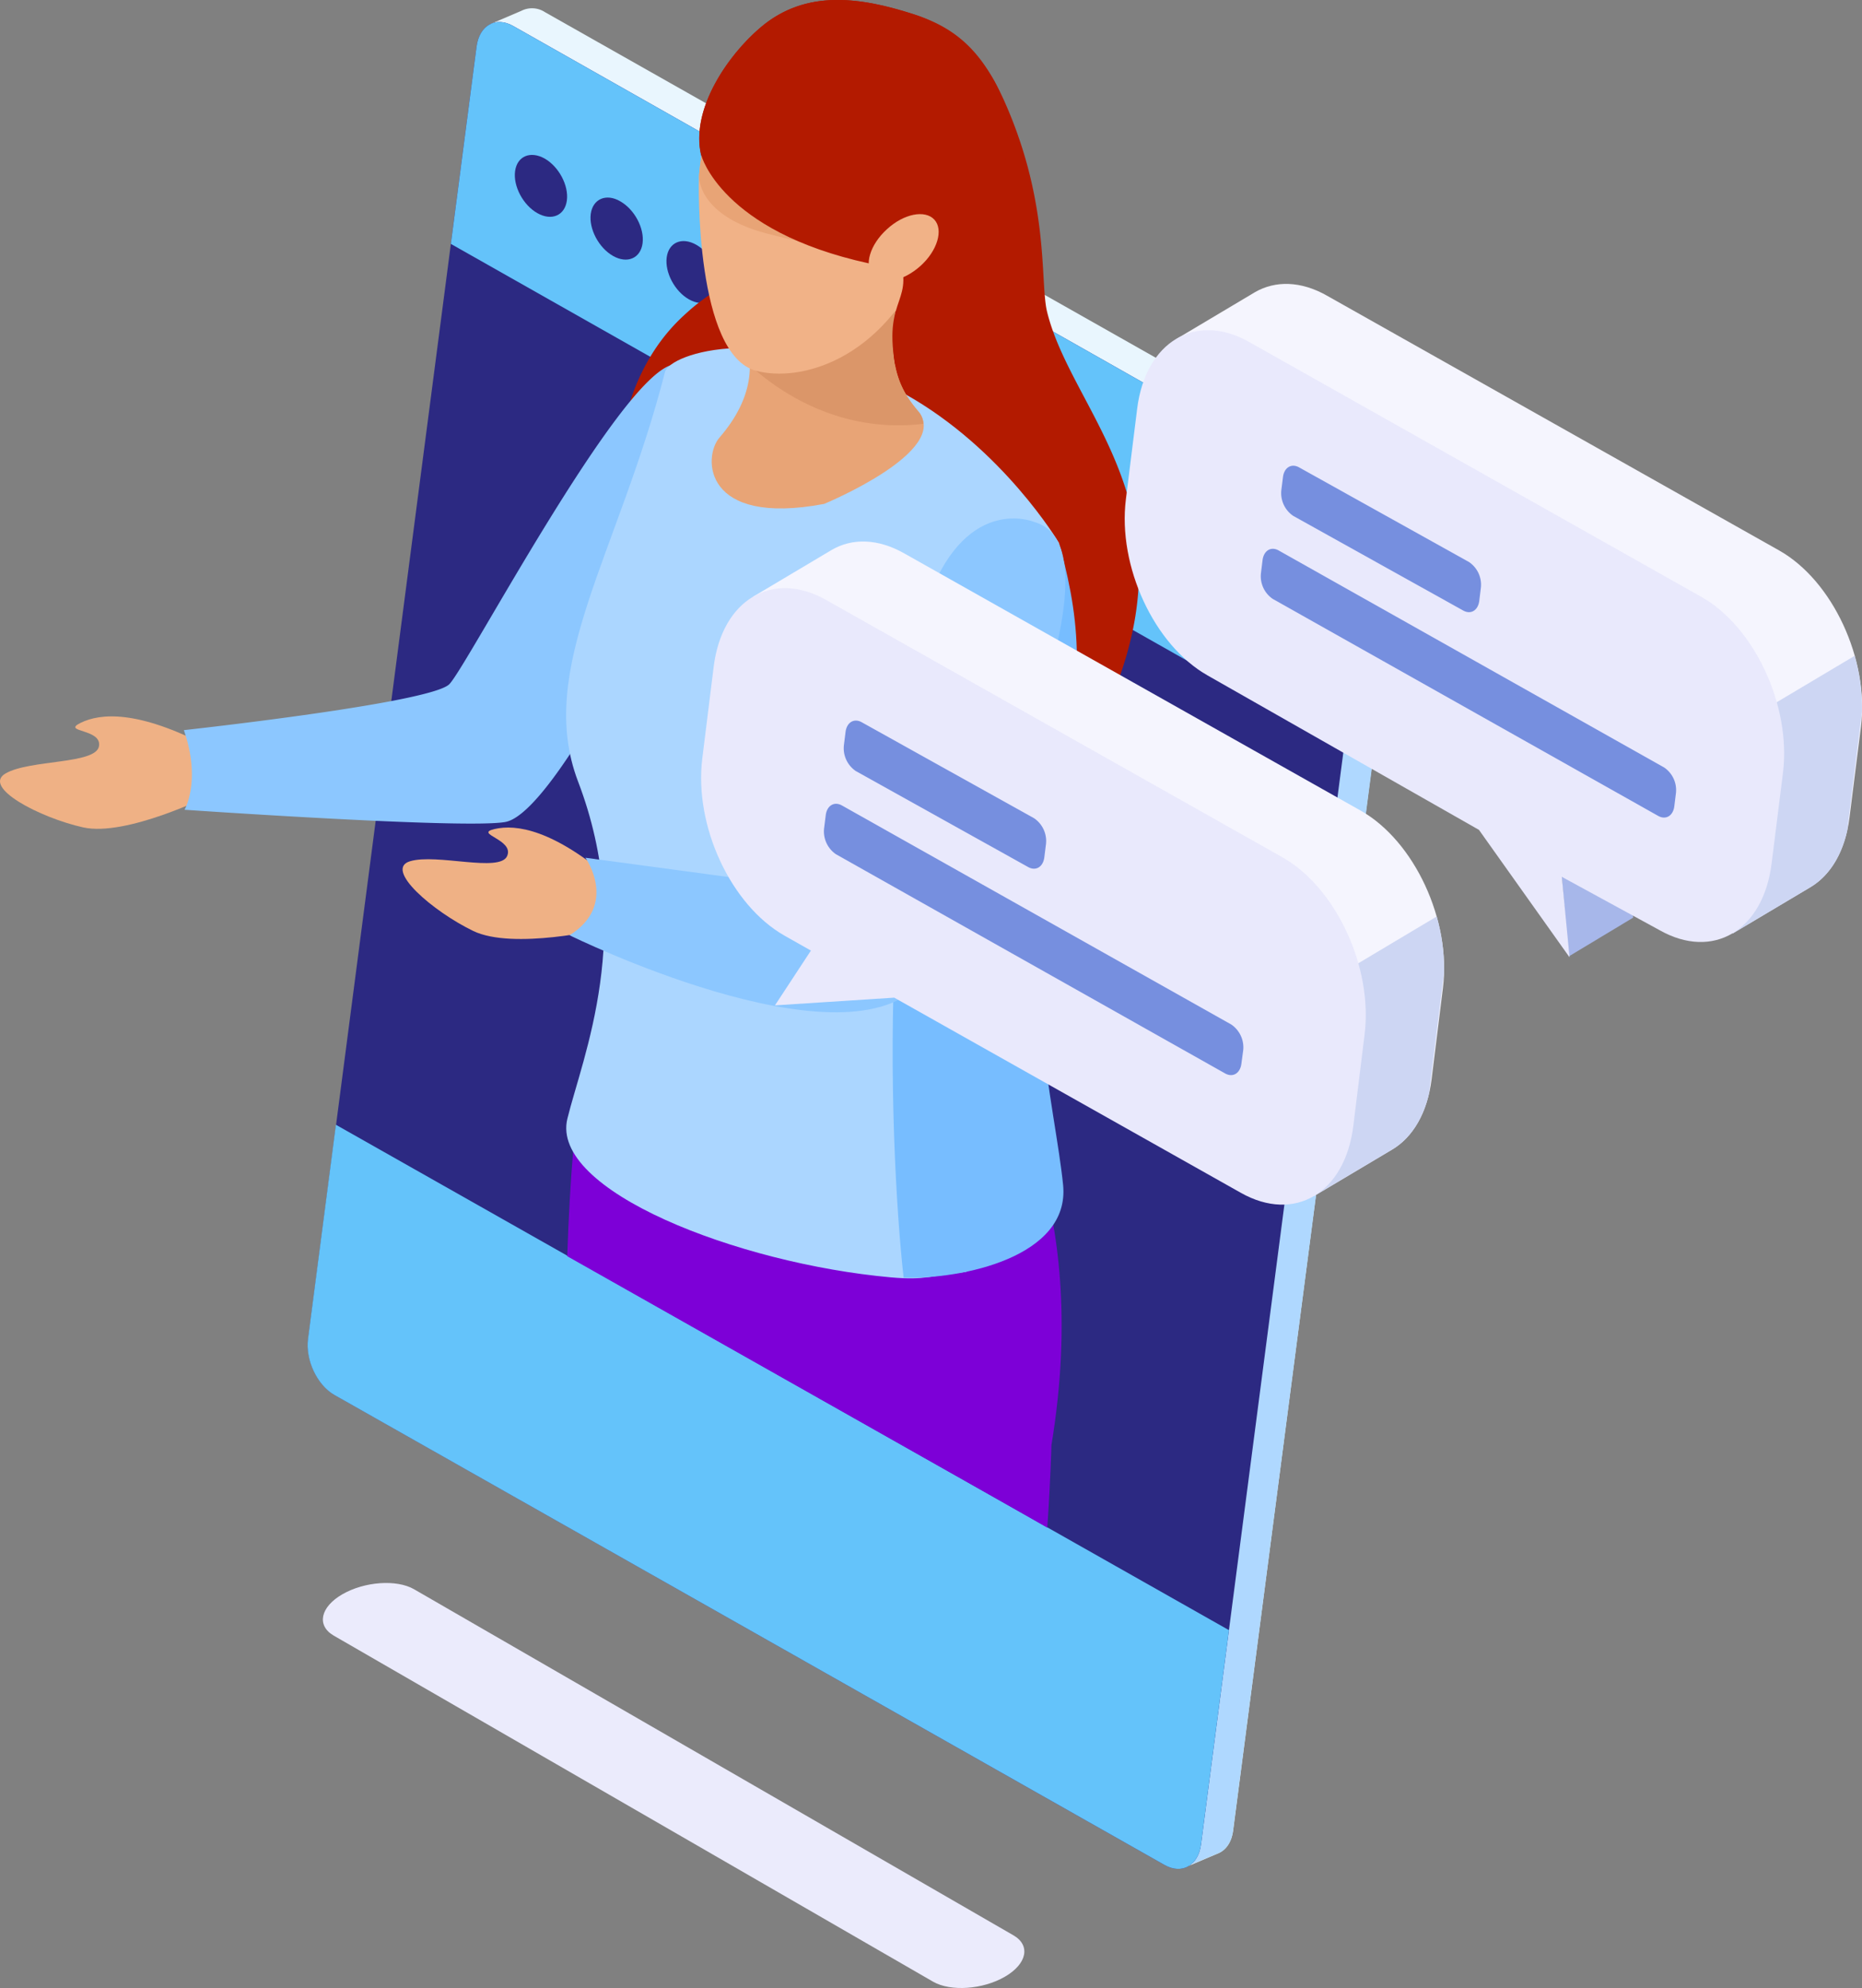 <svg xmlns="http://www.w3.org/2000/svg" viewBox="0 0 482.27 514.87"><rect x="0" y="0" width="482.27" height="514.87" fill="#808080" stroke="none"/><defs><style>.cls-1{fill:#e9f6fe;}.cls-2{fill:#afd8ff;}.cls-3{fill:#2c2982;}.cls-4{fill:#64c3fa;}.cls-5{fill:#ebebfc;}.cls-6{fill:#7d00d7;}.cls-7{fill:#efb185;}.cls-8{fill:#b31a00;}.cls-9{fill:#8cc7ff;}.cls-10{fill:#abd6ff;}.cls-11{fill:#77bdff;}.cls-12{fill:#e8a476;}.cls-13{fill:#db9669;}.cls-14{fill:#f1b287;}.cls-15{fill:#a7b7ea;}.cls-16{fill:#f5f5fe;}.cls-17{fill:#cdd6f3;}.cls-18{fill:#e9e9fc;}.cls-19{fill:#768fdf;}</style></defs><title>Asset 8</title><g id="Layer_2" data-name="Layer 2"><g id="Layer_1-2" data-name="Layer 1"><path class="cls-1" d="M135,2.82a6.1,6.1,0,0,1,6.17.34l215,121.64c4.51,2.55,7.58,9.07,6.86,14.55L319.4,474.05c-.35,2.73-1.58,4.69-3.29,5.66h0a4.73,4.73,0,0,1-.45.23l-7.84,3.34.24-7.12L96.39,356.39c-4.5-2.55-7.58-9.07-6.86-14.56L132.66,10.89l-5.5-4.72L135,2.82Z"/><path class="cls-2" d="M356.18,192.34,319.38,474c-.3,2.72-1.51,4.69-3.17,5.64l-.46.24-7,2.91,36.79-288.18Z"/><path class="cls-3" d="M354.7,142.93c.71-5.49-2.36-12-6.86-14.55L132.9,6.72c-4.51-2.55-8.74-.16-9.46,5.32L79.82,346.74c-.72,5.49,2.35,12,6.86,14.56L301.62,483c4.5,2.55,8.74.16,9.45-5.32Z"/><path class="cls-4" d="M318.3,422.19,87,291.3l-7.22,55.44c-.72,5.49,2.35,12,6.86,14.56L301.62,483c4.5,2.55,8.74.16,9.45-5.32Z"/><path class="cls-4" d="M354.7,142.93c.71-5.49-2.36-12-6.86-14.55L132.9,6.72c-4.51-2.55-8.74-.16-9.46,5.32l-6.66,51.13L348,194.06Z"/><path class="cls-3" d="M141.05,41.05c3.7,2.1,6.29,7,5.77,10.88s-3.93,5.37-7.64,3.27-6.29-7-5.77-10.87S137.34,39,141.05,41.05Z"/><path class="cls-3" d="M160.65,52.14c3.71,2.1,6.29,7,5.78,10.87s-3.94,5.38-7.64,3.28-6.29-7-5.78-10.88S157,50,160.65,52.14Z"/><path class="cls-3" d="M180.33,63.39c3.7,2.1,6.29,7,5.77,10.87s-3.93,5.37-7.64,3.28-6.29-7-5.78-10.88S176.62,61.29,180.33,63.39Z"/><path class="cls-3" d="M334.79,164.08a4.5,4.5,0,0,0-2-4.21l-90.56-51.28c-1.3-.73-2.53,0-2.74,1.54l-.4,3.11a4.48,4.48,0,0,0,2,4.21l90.55,51.28c1.3.74,2.53.05,2.74-1.54Z"/><path class="cls-5" d="M107.21,411.58l155.28,89.65c4.5,2.6,3.51,7.41-2.23,10.73s-14.06,3.88-18.58,1.28L86.41,423.59l0,0c-4.46-2.61-3.45-7.39,2.27-10.69S102.7,409,107.21,411.58Z"/><path class="cls-6" d="M271.26,395.65c-4.68-2.75-111.88-63.23-124.34-70.3.34-10.2.85-19.2,1.52-27.12,4.55-54,43-23.46,43-23.46s-.29,1-.81,2.75l67-.74s25.43,32.55,14.7,97.48C272.34,374.26,272.09,383.41,271.26,395.65Z"/><path class="cls-7" d="M54.33,206s-21.64,10.78-32.82,8.28S-4.8,203.9,1.47,200.3s23.29-2.34,24.16-7-9.83-3.59-4.75-6.09S35.71,183.8,54,193.41C54,193.41,59.31,198.91,54.33,206Z"/><path class="cls-8" d="M197,7.1c11.77-10,26-7.82,39.88-3.33,12,3.87,18.35,10.86,24,24.13,11,25.73,8.48,45.35,10.32,52.85,7.36,30.06,47.87,56.82,2.93,125.45-3.27,5-112.62-39.75-114.35-71.64-2-36.14,14.37-50.22,18.7-54.09,11.27-10.08,34.85-18,21.05-32.29-.7-.73-12.16-22.92-8.72-13.78.46,1.21,3.47,12,2.32,11.58a51.6,51.6,0,0,1-11.53-5.75C178.78,28.27,188.62,14.19,197,7.1Z"/><path class="cls-9" d="M174,94.51A16.29,16.29,0,0,1,184,108.79S181.4,135,160.57,173.27c0,0-19.54,37.72-29.66,39.61s-83.11-3.16-83.11-3.16,4.39-7.5-.18-20.62c0,0,64.05-7,68.78-11.92S160,98.29,174,94.51Z"/><path class="cls-10" d="M274.25,140.55S259.78,116.19,234.31,102c-34.54-19.26-60.83-10.5-62.07-5.66-12.05,47.05-33.65,76.9-22.51,106.09,14.93,39.08,1.17,71.23-2.77,87.27-4.58,18.61,44.1,37.55,83.76,41.12,9.15.83,10.72-.55,19.13-1.36,5.51-.54,16-33.43,11.18-52.69s-19.25-51.2-10.22-86.68S280.27,158.6,274.25,140.55Z"/><path class="cls-11" d="M274.74,142.18c5.38,20.5,6.57,36-2.45,71.51s1.1,73.46,3.06,93.2c1.84,18.63-26.21,24.48-41.31,24-3.95-35.41-7.66-137.8,17.47-169C258.68,152.88,274.74,142.18,274.74,142.18Z"/><path class="cls-12" d="M185.49,76.41s19.06,15.92.84,36.94c-4.31,5-4.23,23.07,27.12,17.16,0,0,33.15-13.69,24.31-24.07-5.85-6.92-11.31-16.68.62-49Z"/><path class="cls-13" d="M237.76,106.44a5,5,0,0,1,1.38,3.32c-29.77,3.59-48.34-18.62-48.34-18.62L231.45,60.4s1.83,1.45,4.55,3.86C227.26,91.15,232.34,100,237.76,106.44Z"/><path class="cls-14" d="M195.08,18.29s-11.79,2.39-14,26.88c-.26,2.69-.86,46.74,14.75,50.86,11.31,3,32.52-2.5,44.15-29.27S230.86,2.79,195.08,18.29Z"/><path class="cls-12" d="M195.08,18.29s-11.79,2.39-14,26.88c-.26,2.69,1.71,11.13,17.33,15.25,11.3,3,36.72,8.71,39.33-1.23C245.15,31,230.86,2.79,195.08,18.29Z"/><path class="cls-14" d="M225.65,70.38s5.37-13.24,12.85-8.5c2.33,1.52,4.78,4.52.52,11.23s-12.51,12.42-18.6,11.18Z"/><path class="cls-8" d="M197,7.1c11.77-10,26-7.82,39.88-3.33,12,3.87,23.65,16.55,24,28.32.36,11.22-2.09,24.73-9.95,35.22-3.57,4.77-18,33.46-19.15,26.8-3-17.86,5.75-15.46.46-29.56-1.07-2.86-5,4.55-7.21,3.66-38.26-8.35-43.4-28-43.4-28C178.78,28.27,188.62,14.19,197,7.1Z"/><path class="cls-14" d="M229.72,59.37c-4.41,4-6,9.38-3.62,12s7.88,1.48,12.3-2.49,6-9.39,3.6-12S234.08,55.34,229.72,59.37Z"/><path class="cls-7" d="M156.41,240.55s-23.51,5.55-33.84.56-23.26-16-16.35-18.06,23.23,3,25.13-1.34-8.76-5.72-3.25-7,15.2,0,30.85,13.56C159,228.25,162.91,234.81,156.41,240.55Z"/><path class="cls-9" d="M267.86,135.18s-17-7.17-27.11,18.94-27.16,69.8-27.16,69.8l-4.26,6-57.7-7.77s8.62,12.11-4.11,20.07c0,0,69.82,34.43,90.52,12.84C238,255,297,143.38,267.86,135.18Z"/><path class="cls-15" d="M404.5,227.17l16.71-10.07L423,237.66l-16.71,10.06Z"/><path class="cls-16" d="M468.9,229.77c5.25-3.12,9.05-9.38,10.13-18.05L482,188.17c2.15-17.33-7.32-37.75-21.14-45.58l-117.14-66c-6.8-3.88-13.44-3.94-18.67-.92h0l-20.15,12-3.59,28.87,11.5-6.85-1,7.68c-2.15,17.33,7.33,37.76,21.14,45.58l117.14,66,.24.14-1.58,12.68Z"/><path class="cls-17" d="M454.21,185.43l-5.33,42.83,1.21.69.25.14-1.57,12.68,20.16-12c4.51-2.68,7.94-7.68,9.49-14.53l3.83-30.77a48.86,48.86,0,0,0-1.89-14.61Z"/><path class="cls-18" d="M461.8,200.16c2.15-17.33-7.33-37.76-21.16-45.59l-117.1-66c-13.82-7.82-26.81-.12-29,17.22l-2.93,23.54c-2.15,17.34,7.33,37.77,21.16,45.6l70.29,40,23.46,33-2-20.84,25.33,13.82c13.82,7.82,26.81.12,29-17.21Z"/><path class="cls-19" d="M383.56,152.18a7.09,7.09,0,0,0-3.06-6.61l-44-24.51c-2-1.13-3.89,0-4.2,2.5l-.43,3.42a7.13,7.13,0,0,0,3.07,6.62l44,24.5c2,1.14,3.89,0,4.2-2.5Z"/><path class="cls-19" d="M434.08,205.38a7.06,7.06,0,0,0-3.06-6.61l-99.81-56.19c-2-1.14-3.88,0-4.2,2.5l-.42,3.41a7.1,7.1,0,0,0,3.06,6.62l99.81,56.19c2,1.13,3.89,0,4.2-2.5Z"/><path class="cls-16" d="M360.59,297.71c5.28-3.14,9.11-9.44,10.2-18.17l2.94-23.7c2.17-17.44-7.37-38-21.27-45.88L234.24,143.34c-6.85-3.9-13.53-4-18.8-.93h0l-20.28,12.07-3.61,29.06,11.57-6.9-1,7.73c-2.16,17.45,7.37,38,21.27,45.89L279.48,262l-9.31,14.21,30.91-2,40.58,22.67.24.15-1.59,12.76Z"/><path class="cls-17" d="M345.78,253.08l-5.36,43.11,1.21.69.26.15-1.58,12.76,20.29-12.08c4.54-2.69,8-7.73,9.55-14.63l3.85-31a49.15,49.15,0,0,0-1.89-14.71Z"/><path class="cls-18" d="M353.44,267.91c2.16-17.44-7.39-38-21.3-45.89L214,155.4c-13.92-7.88-27-.12-29.16,17.33l-2.94,23.7c-2.17,17.44,7.38,38,21.29,45.89l6.84,3.87-9.31,14.19,30.89-2,89.75,50.53c13.92,7.88,27,.12,29.16-17.32Z"/><path class="cls-19" d="M270.92,218.58a7.14,7.14,0,0,0-3.08-6.66l-44.62-24.85c-2-1.14-3.91,0-4.22,2.52l-.43,3.44a7.15,7.15,0,0,0,3.08,6.66l44.62,24.85c2,1.14,3.91,0,4.22-2.52Z"/><path class="cls-19" d="M322,272a7.17,7.17,0,0,0-3.09-6.66L218.09,208.62c-2-1.14-3.91,0-4.22,2.52l-.43,3.44a7.16,7.16,0,0,0,3.08,6.66L317.3,278c2,1.14,3.91,0,4.23-2.52Z"/></g></g></svg>